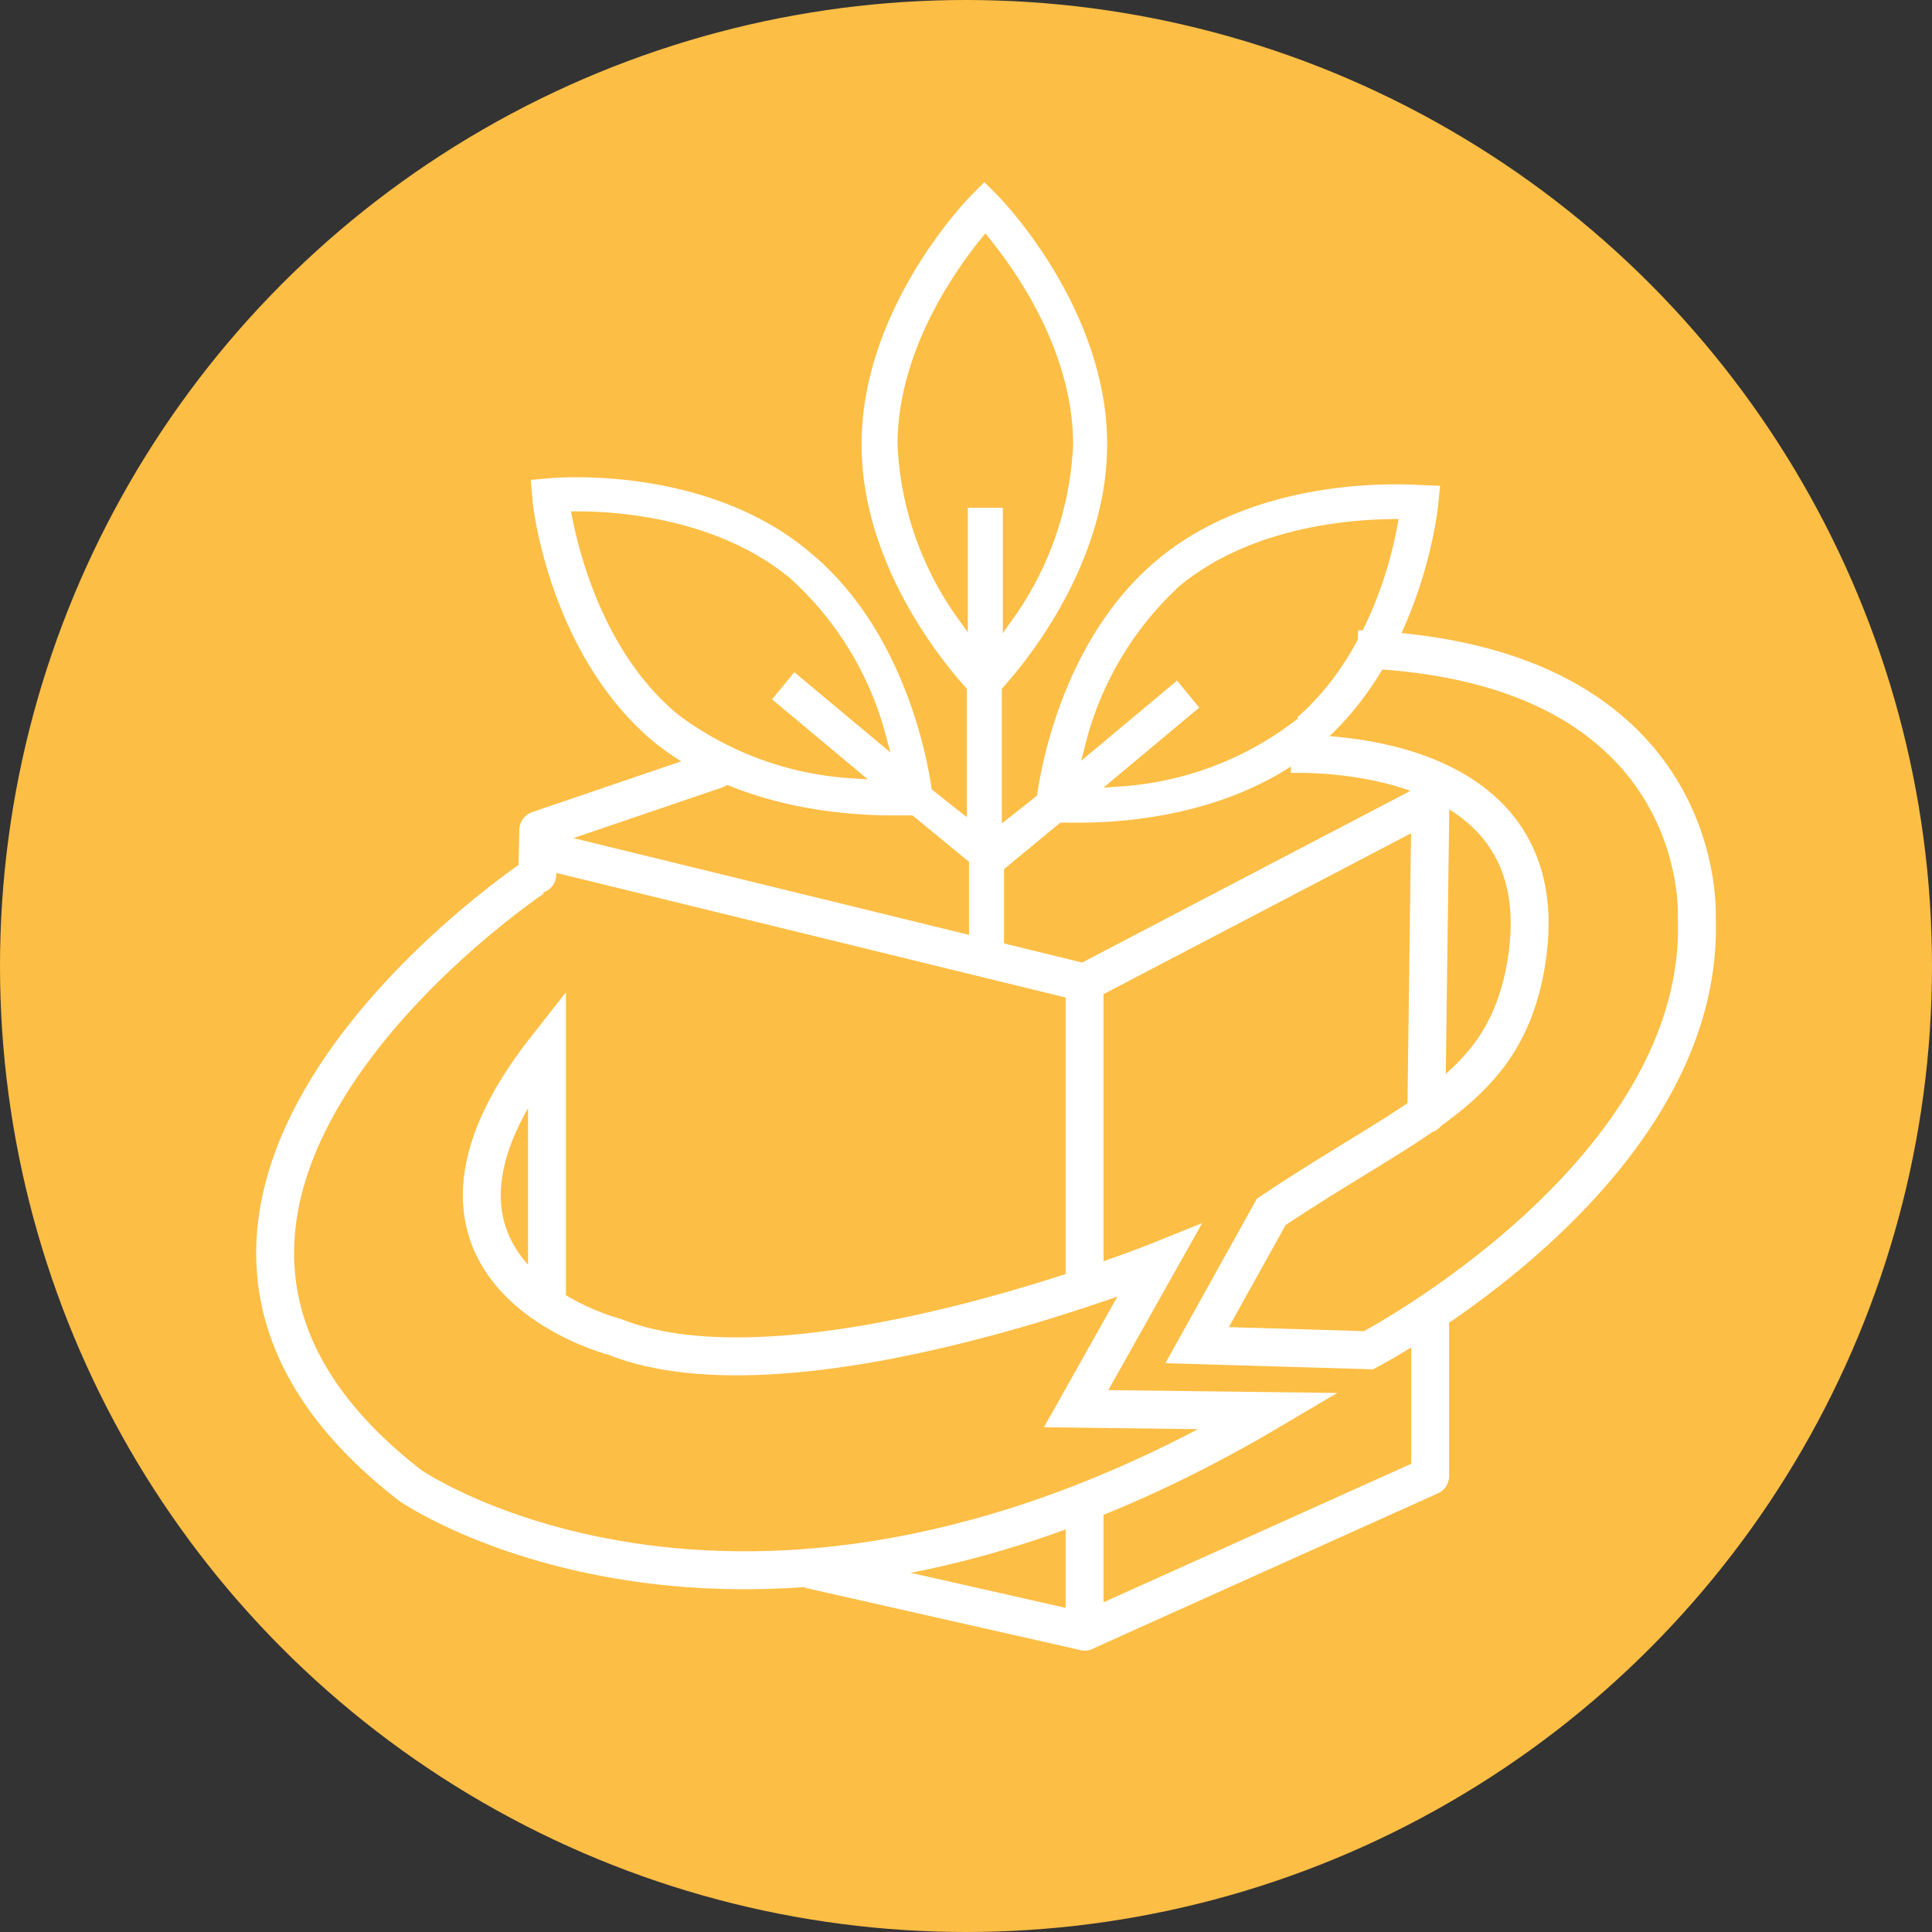 <svg xmlns="http://www.w3.org/2000/svg" viewBox="0 0 80 80">
  <rect x="0" y="0" width="80" height="80" fill="#333333" stroke="none"/>
  <circle cx="40" cy="40" r="40" style="fill: #fdbe45"/>
  <path d="M22.08,36.35S1.9,49.85,17,61.52c0,0,14,9.65,35.56-3.09l-8-.1L48,52.21s-15.15,6.11-22.57,3.14c0,0-10.19-2.61-2.78-12V54.06" transform="translate(0)" style="fill: none;stroke: #fff;stroke-miterlimit: 10;stroke-width: 1.57px"/>
  <polyline points="59.22 54.92 59.22 61.12 44.91 67.56 33.63 65.01" style="fill: none;stroke: #fff;stroke-linecap: round;stroke-linejoin: round;stroke-width: 1.57px"/>
  <line x1="44.91" y1="40.69" x2="44.91" y2="53.11" style="fill: none;stroke: #fff;stroke-linecap: round;stroke-linejoin: round;stroke-width: 1.57px"/>
  <line x1="44.91" y1="67.56" x2="44.91" y2="62.6" style="fill: none;stroke: #fff;stroke-linecap: round;stroke-linejoin: round;stroke-width: 1.57px"/>
  <path d="M58.88,19.85c-.27,0-6.62-.56-11.06,3.11h0c-3.86,3.18-4.88,8.37-5.1,9.86l-1,.79v-5c1-1.12,4.36-5.21,4.36-10.21,0-5.76-4.45-10.32-4.64-10.51l-.68-.68-.68.68c-.19.19-4.64,4.75-4.64,10.51,0,5,3.35,9.09,4.36,10.21v4.74l-1-.79c-.22-1.49-1.25-6.68-5.1-9.86h0C29.34,19,23,19.54,22.72,19.57l-1,.09.09,1c0,.27.71,6.6,5.15,10.27C30.39,33.68,34.88,34,37,34l.7,0,2.19,1.8v3.56h1.92V36.1l2.18-1.8h.71c2.07,0,6.56-.35,9.94-3.14,4.45-3.67,5.13-10,5.15-10.27l.1-1ZM28.23,29.41c-2.85-2.35-3.93-6.15-4.3-8,1.85,0,5.77.35,8.63,2.71h0a13.13,13.13,0,0,1,3.89,6.38l-3.59-3-1.22,1.49,3.59,3A13.12,13.12,0,0,1,28.23,29.41Zm9.17-11c0-3.69,2.24-6.94,3.4-8.37,1.16,1.43,3.4,4.67,3.4,8.37a13.22,13.22,0,0,1-2.44,7.07V20.79H39.84v4.66A13.07,13.07,0,0,1,37.4,18.38Zm16,11.31a13.12,13.12,0,0,1-7,2.61l3.59-3-1.22-1.48-3.59,3A13.13,13.13,0,0,1,49,24.44h0c2.85-2.35,6.78-2.69,8.63-2.71C57.3,23.54,56.23,27.33,53.37,29.69Z" transform="translate(0)" style="fill: #fff;stroke: #fdbe45;stroke-miterlimit: 10;stroke-width: 0.471px"/>
  <polyline points="22.43 35.19 44.91 40.69 59.23 33.2 59.06 46.13" style="fill: none;stroke: #fff;stroke-linecap: round;stroke-linejoin: round;stroke-width: 1.57px"/>
  <polyline points="22.25 36.21 22.29 34.37 29.66 31.86" style="fill: none;stroke: #fff;stroke-linecap: round;stroke-linejoin: round;stroke-width: 1.57px"/>
  <path d="M53.45,31.22c.35,0,11.29-.43,9.74,8.71-.9,5.27-4.54,6.22-10.55,10.25L49.57,55.7l7.1.21S70.65,48.6,70.26,38c0,0,.6-10.6-14.05-11.12" transform="translate(0)" style="fill: none;stroke: #fff;stroke-miterlimit: 10;stroke-width: 1.57px"/>
</svg>
